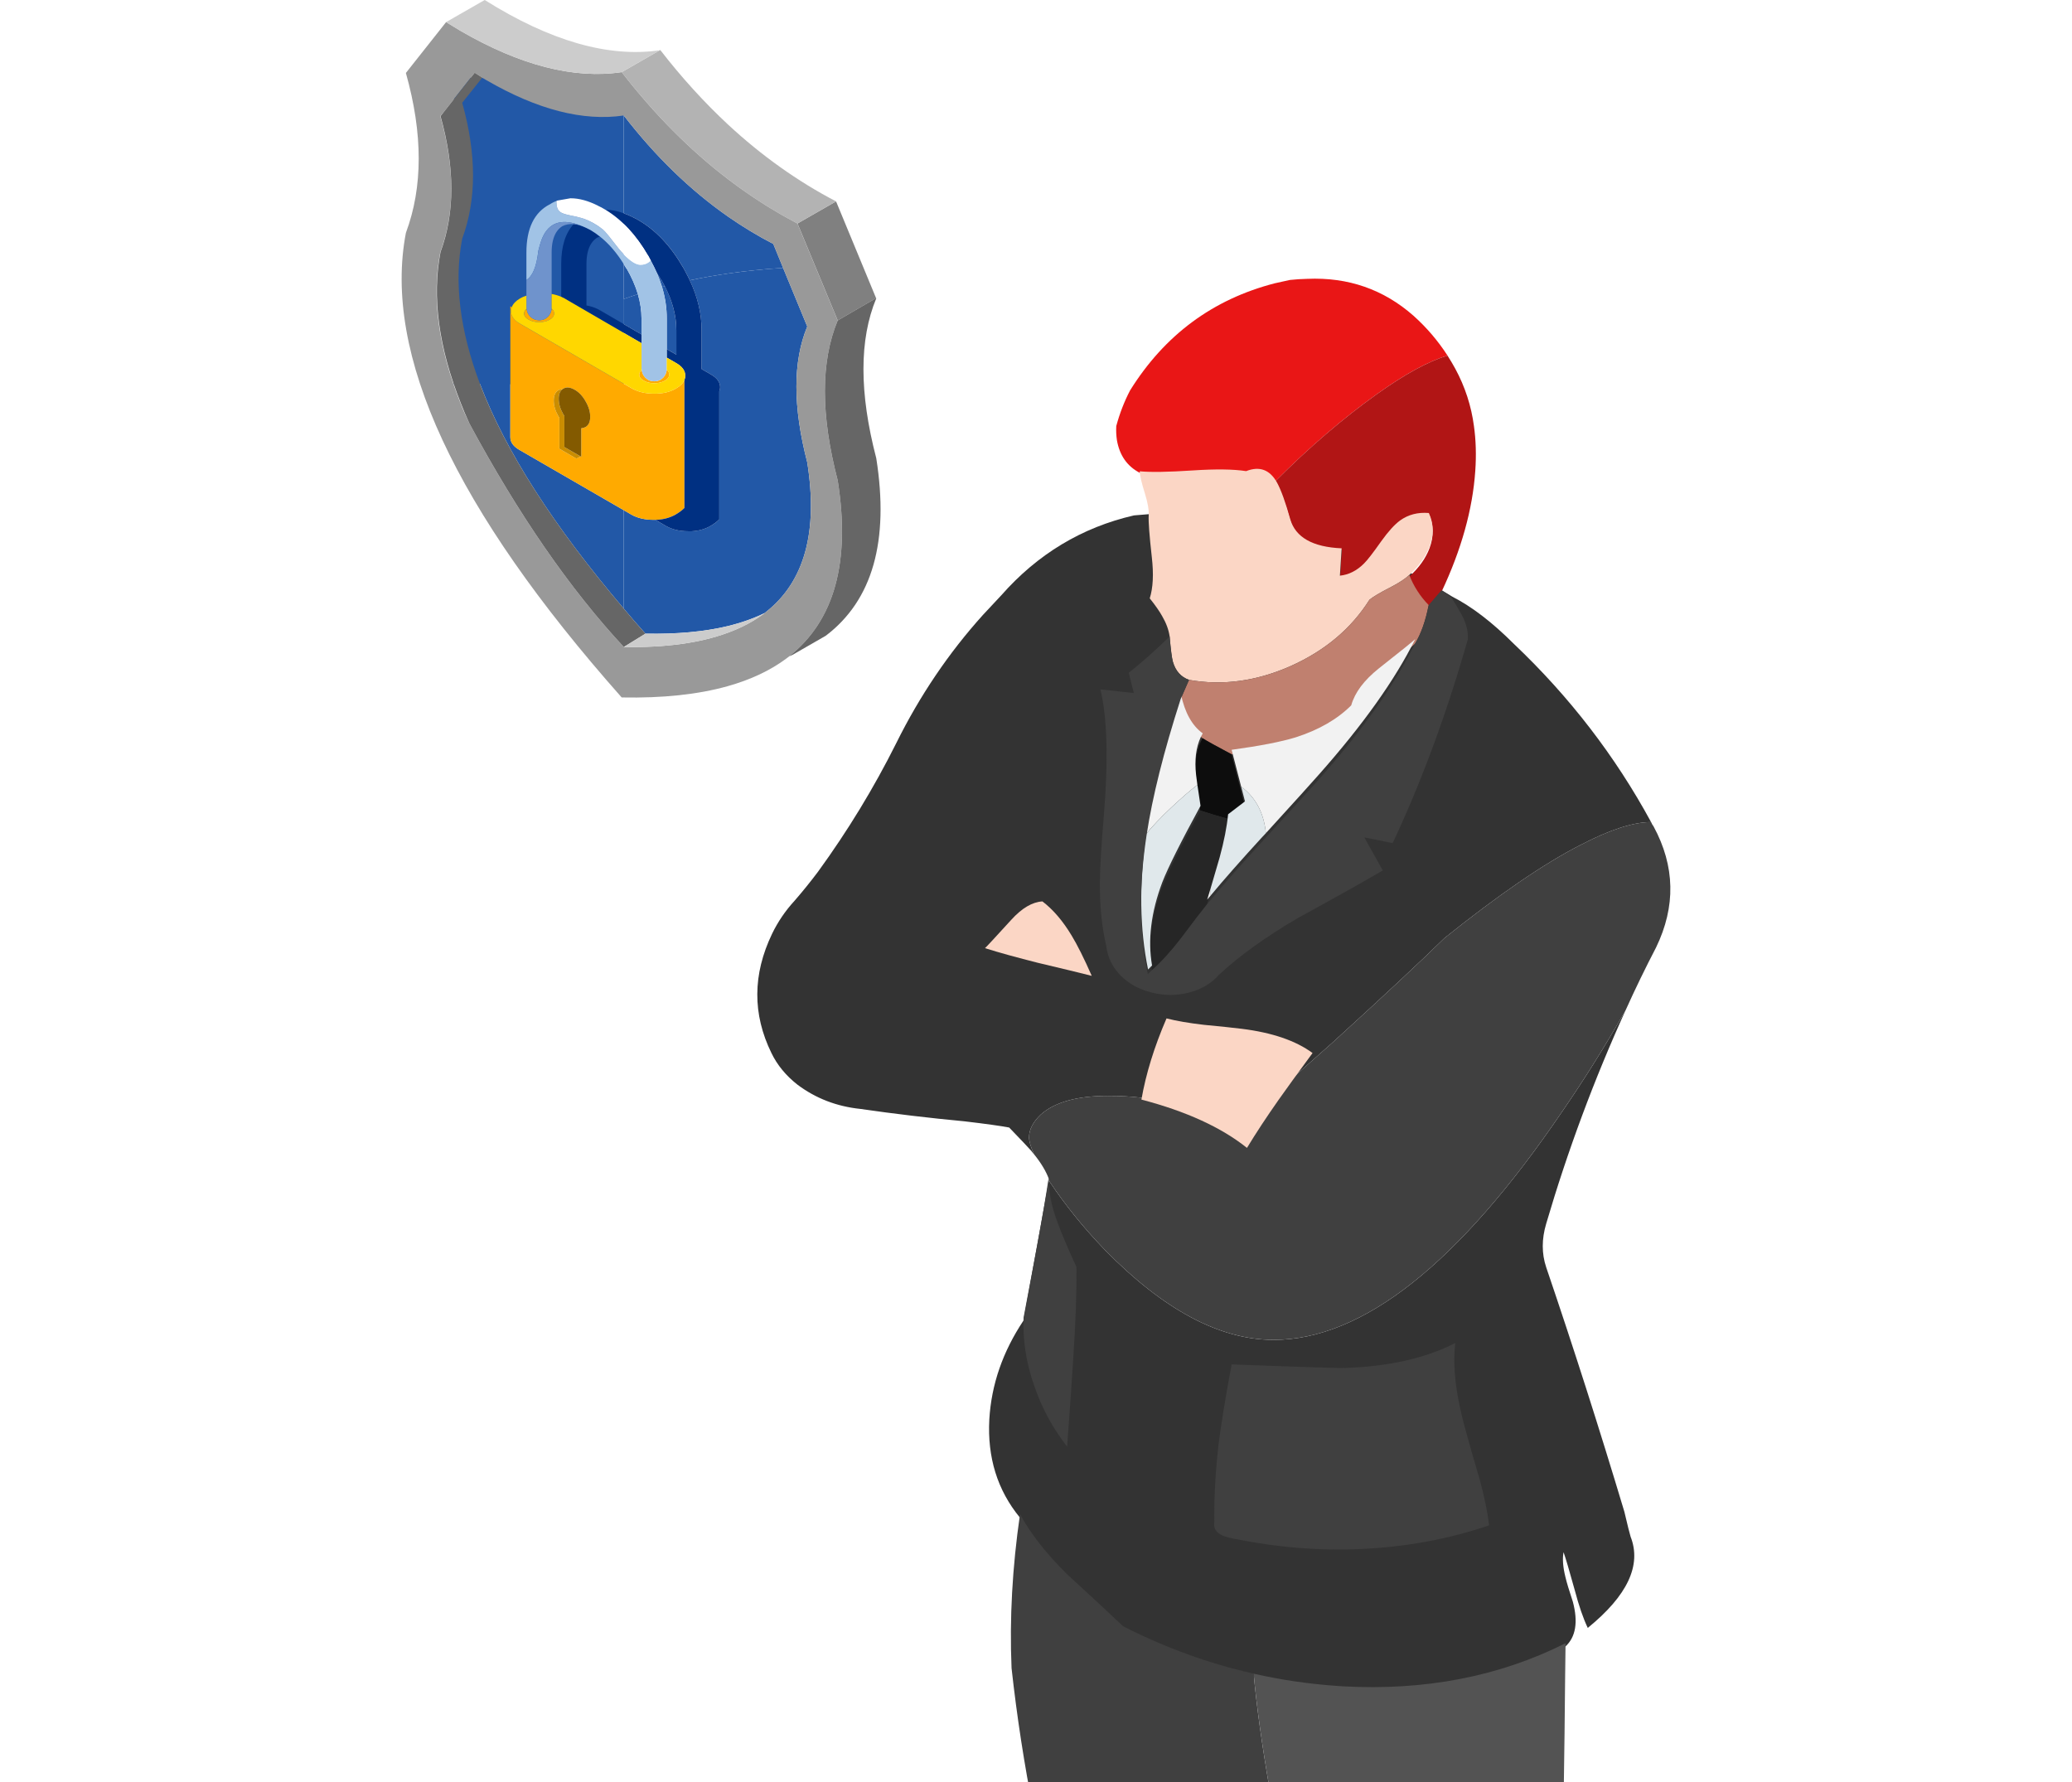 <?xml version="1.0" encoding="UTF-8"?><svg id="_レイヤー_1" xmlns="http://www.w3.org/2000/svg" xmlns:xlink="http://www.w3.org/1999/xlink" viewBox="0 0 250 215" width="250" height="215"><defs><style>.cls-1{fill:none;}.cls-2{clip-path:url(#clippath);}.cls-3,.cls-4{fill:#fa0;}.cls-5{fill:#2258a7;}.cls-6{clip-path:url(#clippath-4);}.cls-7{clip-path:url(#clippath-3);}.cls-8{clip-path:url(#clippath-2);}.cls-9{fill:#f2f2f2;}.cls-9,.cls-10,.cls-11,.cls-12,.cls-13,.cls-14,.cls-15,.cls-16,.cls-17,.cls-18,.cls-19,.cls-20,.cls-21,.cls-22,.cls-23,.cls-24,.cls-25,.cls-26,.cls-27,.cls-28,.cls-29,.cls-4,.cls-30,.cls-31{fill-rule:evenodd;}.cls-10{fill:#262626;}.cls-11{fill:#6f93cc;}.cls-12{fill:#835a00;}.cls-13{fill:gray;}.cls-14{fill:#535353;}.cls-15{fill:#a1c3e6;}.cls-16{fill:#0d0d0d;}.cls-17{fill:#404040;}.cls-18{fill:#b11515;}.cls-19{fill:#e0e8eb;}.cls-20{fill:#ca8d00;}.cls-21{fill:#ccc;}.cls-22{fill:#c0806f;}.cls-23{fill:#fbd6c5;}.cls-24{fill:#999;}.cls-25{fill:#333;}.cls-26{fill:#b3b3b3;}.cls-27{fill:#666;}.cls-28{fill:#fff;}.cls-29{fill:#e91616;}.cls-30{fill:gold;}.cls-31{fill:#003082;}</style><clipPath id="clippath"><rect class="cls-1" y="0" width="250" height="215"/></clipPath><clipPath id="clippath-2"><path class="cls-1" d="m79.878,34.625c.112-.028.228-.056.344-.084-.136-.26-.276-.523-.427-.783h-.028c-.172-.3-.348-.587-.527-.871.252.587.463,1.163.639,1.738m-4.614,1.446c.559-.196,1.127-.392,1.698-.579-.3-1.019-.759-2.062-1.37-3.116h-.028c-.096-.172-.196-.344-.3-.503v4.199Zm0-10.34c.36.128.727.288,1.107.479.016,0,.044.016.076.052.036,0,.076.012.124.048l.028.028c.016,0,.04.004.076.024.016,0,.036.008.048.024.02,0,.032.008.052.028.048.032.108.064.176.1,2.129,1.207,3.951,3.116,5.458,5.733v-.024c0,.02.012.032.024.052l.228.427c.02.032.036.068.052.1.184.34.36.683.515,1.019,1.502-.32,3.036-.591,4.603-.819,2.149-.312,4.371-.539,6.656-.679l-1.183-2.893c-1.882-.971-3.704-2.078-5.473-3.308-4.567-3.192-8.754-7.255-12.565-12.185v11.794Z"/></clipPath><clipPath id="clippath-3"><path class="cls-1" d="m75.264,36.071v3.032l2.137,1.247v-1.914c0-.967-.148-1.95-.439-2.945-.571.188-1.139.384-1.698.579m4.614-1.446c.388,1.29.575,2.561.571,3.811v3.688l1.151.663v-2.964c0-1.718-.459-3.48-1.378-5.282-.116.028-.232.056-.344.084m7.951-1.622c-1.566.228-3.1.499-4.603.819.959,2.046,1.434,4.043,1.422,6.001v4.702l1.131.655c.739.419,1.107.931,1.107,1.534,0,.168-.036.336-.1.503v15.446c-.3.304-.659.571-1.083.807-.635.368-1.382.575-2.237.627h-.427c-1.043,0-1.93-.212-2.665-.627l-1.31-.755h-.228c-1.039,0-1.93-.212-2.669-.631l-.903-.527v11.874c.839,1.007,1.71,2.014,2.617,3.02,3.78.072,7.084-.232,9.912-.907,1.654-.404,3.148-.931,4.479-1.586l-.028.028c.068-.052.128-.104.18-.152,4.642-3.656,6.304-9.668,4.978-18.039-1.746-6.728-1.746-12.189,0-16.4l-2.917-7.072c-2.285.14-4.507.368-6.656.679"/></clipPath><clipPath id="clippath-4"><path class="cls-1" d="m57.932,46.363c3.064,8.066,8.845,17.092,17.331,27.068v-11.874l-12.581-7.271c-.735-.419-1.107-.931-1.107-1.534v-9.409c-1.262.947-2.477,1.954-3.644,3.02m14.199-9.069c.052.028.112.056.164.088l2.968,1.722v-3.032c-1.067.38-2.113.787-3.132,1.223"/></clipPath></defs><g class="cls-2"><g><g><rect class="cls-5" x="54.76" y="9.379" width="20.504" height="36.984"/><g class="cls-8"><rect class="cls-5" x="75.264" y="13.937" width="19.221" height="22.134"/></g><g class="cls-7"><rect class="cls-5" x="75.264" y="32.323" width="23.464" height="44.199"/></g><g class="cls-6"><rect class="cls-5" x="57.932" y="36.071" width="17.331" height="37.36"/></g><path class="cls-3" d="m67.489,54.138v-3.728c-.052-.084-.092-.152-.128-.2-.364-.655-.547-1.282-.547-1.886s.184-1.015.547-1.231c.152-.084.324-.128.503-.128.036-.032.072-.056.104-.076.368-.22.823-.176,1.358.128.519.284.963.755,1.334,1.406.368.639.551,1.254.551,1.862,0,.603-.184,1.015-.551,1.231-.152.088-.32.14-.503.152h-.028v3.424l-.076-.024-.527.252-2.038-1.183Zm-5.913-10.795v9.409c0,.603.372,1.115,1.107,1.534l12.581,7.271.903.527c.739.419,1.63.631,2.669.631h.427c.859-.052,1.602-.264,2.237-.631.419-.236.783-.499,1.083-.803v-15.45c-.152.388-.483.731-1.007,1.035-.735.435-1.626.643-2.665.627-1.039,0-1.93-.212-2.669-.627l-13.484-7.799c-.735-.423-1.107-.931-1.107-1.538,0-.164.036-.328.1-.475l-.176-.104v6.392Z"/><path class="cls-4" d="m66.56,37.231c.096.08.172.168.228.264.048.096.072.2.072.316,0,.3-.176.551-.527.751-.164.1-.348.176-.551.228-.22.052-.463.076-.731.076-.487,0-.907-.1-1.258-.304-.368-.2-.551-.443-.551-.727,0-.22.1-.412.3-.579.036.352.176.663.427.931.304.304.663.451,1.083.451.268,0,.511-.056.731-.176.032-.02.068-.04.1-.06.048-.036.092-.076.136-.116.04-.032.08-.064.116-.1.116-.124.208-.26.276-.404.084-.168.132-.352.152-.551m10.867,7.395c.032.352.176.663.427.931.304.304.663.451,1.083.451s.779-.148,1.083-.451c.252-.268.392-.587.427-.955.2.168.3.36.3.575,0,.304-.176.555-.527.755-.352.204-.779.304-1.282.304-.487,0-.907-.1-1.258-.304-.368-.2-.555-.443-.555-.727,0-.22.104-.411.304-.579"/><path class="cls-20" d="m67.867,46.966c-.304.22-.451.603-.451,1.159,0,.603.184,1.223.551,1.862.036.064.076.132.128.2v3.748l1.962,1.135-.527.252-2.038-1.183v-3.724c-.052-.084-.092-.152-.128-.204-.368-.651-.551-1.282-.551-1.886s.184-1.015.551-1.235c.152-.084.32-.124.503-.124"/><path class="cls-12" d="m70.056,55.066l-1.962-1.131v-3.752c-.052-.064-.092-.132-.128-.2-.368-.635-.551-1.258-.551-1.862,0-.551.152-.939.451-1.159.036-.032.068-.056.1-.072.372-.22.823-.18,1.358.124.519.284.967.755,1.334,1.41.372.635.555,1.254.555,1.862,0,.603-.184,1.015-.555,1.231-.152.084-.32.136-.503.152h-.024v3.42l-.076-.024Z"/><path class="cls-31" d="m79.063,62.715h.2c.855-.052,1.602-.26,2.241-.627.416-.236.779-.503,1.079-.807v-15.446c.068-.168.1-.336.1-.503,0-.603-.368-1.115-1.107-1.534l-1.131-.655v-1.019l1.159.667v-2.968c0-1.718-.463-3.476-1.386-5.282-.132-.26-.276-.519-.427-.783h-.024c-.172-.3-.348-.587-.527-.867-.216-.487-.459-.979-.731-1.47-.016-.036-.032-.068-.048-.1l-.228-.431c-.016-.016-.024-.032-.024-.048v.024c-1.438-2.493-3.16-4.347-5.158-5.557h.024c.687,0,1.418.14,2.189.427.36.124.727.284,1.107.475.016,0,.04.016.076.052.032,0,.076.016.124.048l.028.028c.016,0,.04.008.072.024.02,0,.036.008.052.024.016,0,.036.008.052.028.048.032.108.064.176.1,2.129,1.207,3.947,3.12,5.457,5.737v-.028c0,.02.008.036.024.052l.228.427c.016.032.036.068.052.1.184.344.36.683.515,1.019.963,2.046,1.434,4.043,1.422,6.001v4.702l1.131.655c.739.419,1.107.931,1.107,1.534,0,.168-.032.336-.1.503v15.446c-.304.304-.663.571-1.083.807-.635.368-1.382.579-2.237.627h-.427c-1.043,0-1.93-.208-2.669-.627l-1.306-.755Zm-6.932-25.422c.056.028.108.06.164.088l2.968,1.722,2.137,1.247v1.059l-9.309-5.41c-.12-.068-.248-.132-.376-.192v-3.959c0-2.113.499-3.712,1.498-4.806.348.032.723.124,1.119.276.284.12.587.26.903.427.396.236.779.499,1.147.795-.116.036-.228.084-.34.136-.284.188-.519.419-.703.707-.388.603-.579,1.422-.579,2.465v5.006c.499.088.959.236,1.37.439"/><path class="cls-15" d="m78.509,31.419c.272.495.511.983.731,1.47.252.583.463,1.163.639,1.738.388,1.29.575,2.561.567,3.811v6.161c-.036.372-.176.691-.427.959-.304.3-.663.451-1.083.451s-.779-.152-1.083-.451c-.252-.268-.392-.579-.427-.931-.016-.052-.024-.1-.024-.152v-6.037c0-.967-.148-1.95-.439-2.944-.304-1.023-.759-2.066-1.37-3.12h-.028c-.1-.172-.2-.34-.3-.503-.851-1.366-1.81-2.481-2.881-3.332-.368-.296-.751-.559-1.147-.791-.32-.168-.619-.312-.903-.427-.368-.156-.715-.276-1.047-.368-1.95-.515-3.272.16-3.963,2.026-.148.435-.276.871-.376,1.31-.2,1.862-.679,3.024-1.434,3.496v-3.32c0-2.905.939-4.838,2.817-5.813l-.024.024c.268-.184.543-.324.831-.427v.128c0,.551.132.939.404,1.159.184.168.559.308,1.131.427.591.112,1.067.22,1.434.324.12.036.228.068.328.104.803.284,1.574.719,2.313,1.306.104.08.328.324.667.731.308.38.711.899,1.219,1.558.22.26.431.491.631.703.815.839,1.486,1.259,2.01,1.259.4,0,.739-.108,1.019-.328.08-.06.148-.128.216-.2"/><path class="cls-28" d="m73.05,25.305c2.002,1.215,3.72,3.068,5.158,5.561v-.028c0,.02.008.036.024.052l.228.427c.016.032.032.068.048.1-.064.072-.136.14-.212.204-.28.216-.619.324-1.019.324-.527,0-1.199-.419-2.014-1.254-.2-.212-.412-.447-.627-.707-.507-.659-.915-1.179-1.223-1.558-.34-.408-.559-.651-.667-.731-.735-.587-1.506-1.023-2.313-1.306-.096-.036-.208-.068-.328-.1-.364-.108-.843-.216-1.434-.328-.567-.12-.947-.26-1.131-.427-.268-.22-.404-.603-.404-1.159v-.124c.036-.02.068-.036.1-.052l1.586-.276h.052c1.003,0,2.101.3,3.296.903.016,0,.04.02.072.052.036,0,.076.016.128.052l.024.024c.016,0,.044.008.076.024.016,0,.032.008.052.024.016,0,.032.012.048.028.052.032.112.068.176.1.104.056.204.116.304.176"/><path class="cls-11" d="m63.515,35.67v-1.886c.755-.471,1.235-1.638,1.434-3.496.1-.439.228-.875.376-1.31.691-1.866,2.01-2.541,3.963-2.026.332.088.679.212,1.043.364-.396-.152-.767-.244-1.119-.276-.499-.036-.959.048-1.37.252-.284.184-.519.419-.703.703-.388.607-.579,1.426-.579,2.469v6.764c-.02.2-.068.384-.152.555-.068.144-.16.28-.276.404-.036.036-.076.068-.116.1-.044.04-.088.08-.136.112-.032.024-.068.044-.1.064-.22.116-.463.176-.731.176-.419,0-.779-.152-1.083-.451-.252-.268-.392-.579-.427-.931-.016-.052-.024-.1-.024-.152v-1.434Z"/><path class="cls-30" d="m66.559,35.469c.415.072.803.188,1.159.34.128.06.256.12.376.188l9.309,5.41v3.068c0,.052.008.1.024.152-.2.168-.3.36-.3.579,0,.284.184.527.551.727.352.204.771.304,1.258.304.503,0,.931-.1,1.282-.304.352-.2.527-.451.527-.751,0-.22-.1-.412-.3-.579v-1.458l1.131.651c.739.419,1.107.931,1.107,1.534,0,.168-.032.336-.1.503-.152.388-.487.731-1.007,1.031-.735.439-1.626.647-2.665.631-1.043,0-1.93-.212-2.669-.631l-13.484-7.799c-.739-.416-1.107-.931-1.107-1.534,0-.168.032-.324.1-.475.152-.404.487-.755,1.007-1.059.236-.132.487-.244.755-.328v1.434c0,.052.008.104.024.152-.2.168-.3.36-.3.579,0,.284.184.527.551.727.356.204.771.304,1.258.304.268,0,.511-.024.731-.076.204-.052.392-.128.551-.228.352-.2.531-.451.531-.751,0-.112-.028-.22-.076-.316-.056-.096-.132-.184-.228-.264v-1.762Z"/><polygon class="cls-13" points="101.075 38.664 96.221 26.965 100.875 24.297 103.24 30.01 105.705 35.971 101.075 38.664"/><path class="cls-26" d="m100.874,24.299l-4.654,2.669c-2.909-1.522-5.705-3.308-8.39-5.362-4.603-3.516-8.873-7.819-12.817-12.905l4.603-2.641.052-.024c2.581,3.332,5.31,6.328,8.174,8.993,4.059,3.764,8.402,6.852,13.032,9.269"/><path class="cls-24" d="m96.218,26.964l4.858,11.698c-2.066,4.966-2.066,11.398,0,19.297,1.558,9.844-.396,16.924-5.865,21.235-.1.084-.208.168-.324.252-1.942,1.446-4.307,2.561-7.096,3.344-3.564.999-7.827,1.454-12.781,1.358-20.16-22.741-28.838-41.427-26.037-56.049,2.062-5.533,2.062-11.966,0-19.297l4.854-6.137c.587.368,1.167.719,1.738,1.055,7.211,4.179,13.692,5.837,19.445,4.982,3.943,5.086,8.214,9.389,12.817,12.905,2.689,2.054,5.485,3.839,8.39,5.358m-42.489-13.684l-.603.731c1.762,6.221,1.762,11.69,0,16.4-1.059,5.418-.244,11.498,2.441,18.238.316.823.679,1.646,1.079,2.465,5.921,10.987,12.13,19.968,18.618,26.944,5.01.092,9.185-.479,12.529-1.71,1.666-.607,3.124-1.378,4.379-2.313.016-.016.04-.036.072-.052.068-.048.128-.1.18-.152,4.642-3.656,6.304-9.668,4.978-18.035-1.742-6.728-1.742-12.193,0-16.404l-2.917-7.068-1.183-2.893c-1.878-.975-3.704-2.078-5.473-3.308-4.567-3.192-8.754-7.255-12.565-12.189-4.898.719-10.416-.695-16.552-4.251-.184-.104-.36-.204-.531-.304v-.024c-.3-.204-.603-.396-.903-.579l-.024.024-3.524,4.479Z"/><path class="cls-27" d="m57.93,46.363c3.068,8.066,8.849,17.088,17.335,27.068.839,1.007,1.71,2.014,2.613,3.02l-2.613,1.61c-6.492-6.98-12.697-15.961-18.618-26.944-.388-.839-.739-1.67-1.055-2.493-2.669-6.724-3.484-12.797-2.441-18.214,1.742-4.71,1.742-10.18,0-16.4l.579-.731,3.52-4.475.024-.028c.304.184.607.38.907.579v.024l-2.413,3.02c1.742,6.221,1.742,11.69,0,16.4-1.007,5.234-.288,11.087,2.161,17.563m37.284,32.829c5.465-4.311,7.423-11.386,5.861-21.235-2.062-7.899-2.062-14.331,0-19.293l4.63-2.693.024.024c-2.062,4.966-2.062,11.398,0,19.297,1.578,9.996-.451,17.132-6.089,21.411l-4.023,2.313c-.12.052-.252.108-.404.176"/><path class="cls-21" d="m79.614,6.065l-4.603,2.641c-5.753.855-12.233-.807-19.445-4.982-.571-.336-1.151-.687-1.738-1.059l4.654-2.665c7.883,4.946,14.926,6.968,21.131,6.065"/><path class="cls-21" d="m75.263,78.063l2.617-1.61c3.78.076,7.084-.228,9.912-.907,1.654-.4,3.148-.927,4.479-1.582l-.028.024c-.032.016-.056.032-.072.052-1.254.935-2.713,1.706-4.379,2.313-3.344,1.231-7.519,1.798-12.529,1.71"/></g><g><g><path class="cls-25" d="m124.46,138.884c-.399-.449-1.298-1.399-2.696-2.847-1.049-.199-2.845-.449-5.392-.749-4.245-.399-8.44-.898-12.584-1.498-2.845-.3-5.368-1.273-7.565-2.921-1.399-1.097-2.447-2.371-3.145-3.82-2.298-4.693-2.273-9.487.075-14.381.699-1.448,1.598-2.772,2.696-3.97.999-1.148,1.947-2.322,2.847-3.52,3.594-4.943,6.741-10.112,9.437-15.506,2.845-5.742,6.342-10.911,10.486-15.504.749-.799,1.473-1.573,2.172-2.322,4.393-4.993,9.737-8.214,16.028-9.663.6-.05,1.2-.099,1.798-.149,12.21-.879,24.418,2.442,36.628,9.961,2.347,1.198,4.819,3.097,7.416,5.692,6.708,6.362,12.224,13.528,16.553,21.498-2.148,0-4.993.923-8.539,2.771-4.395,2.247-9.862,5.992-16.404,11.235-2.746,2.696-7.24,6.892-13.482,12.584-1.7,1.505-3.235,2.866-4.605,4.082-.038.041-.075.079-.113.113-.118.19-.244.378-.375.562l-.113.149c-.086.146-.173.284-.262.413l-1.049,1.349c-1.448,2.146-2.721,4.093-3.82,5.841l-1.873-1.273c-.35-.25-.724-.499-1.124-.749h-.075c-1.099-.65-2.323-1.248-3.671-1.798-1.798-.749-3.795-1.423-5.992-2.022-1.198-.151-2.547-.225-4.045-.225-3.695,0-6.392.749-8.09,2.247-.948.898-1.422,1.823-1.422,2.771,0,.451.199,1.124.598,2.023-.099-.101-.199-.225-.3-.375Zm2.172,3.671c1.897,2.845,4.12,5.591,6.667,8.239,7.091,7.24,13.882,10.861,20.373,10.861,10.737,0,22.346-9.189,34.83-27.565,2.646-3.845,5.193-7.915,7.641-12.21-3.795,8.34-6.991,16.929-9.588,25.767-.549,1.848-.549,3.596,0,5.243,3.296,9.688,6.441,19.524,9.437,29.512.399,1.697.65,2.696.749,2.996,1.349,3.445-.375,7.116-5.167,11.01-.55-1.148-1.074-2.671-1.574-4.569-.648-2.347-1.099-3.869-1.347-4.569-.151.799-.075,1.798.224,2.996.151.65.451,1.647.9,2.996.648,2.446.35,4.244-.9,5.392-7.939,3.995-16.878,5.719-26.814,5.169-9.238-.549-18.078-2.971-26.516-7.265-1.498-1.399-3.77-3.472-6.816-6.218-2.497-2.497-4.395-4.918-5.692-7.265-2.698-3.296-3.921-7.24-3.671-11.835.249-4.194,1.622-8.165,4.12-11.91l3.071-16.928c.05.05.075.101.075.151Z"/><path class="cls-17" d="m124.759,139.258c.849,1.049,1.448,2.047,1.798,2.996v.149c.05.05.075.101.075.151,1.897,2.845,4.12,5.591,6.667,8.239,7.091,7.24,13.882,10.861,20.373,10.861,10.737,0,22.346-9.189,34.83-27.565,2.646-3.845,5.193-7.915,7.641-12.21,1.148-2.545,2.371-5.068,3.671-7.565,2.396-4.943,2.297-9.812-.3-14.606l-.151-.224c-.053-.101-.102-.2-.149-.3-2.148,0-4.993.923-8.539,2.771-4.395,2.247-9.862,5.992-16.404,11.235-2.746,2.696-7.24,6.892-13.482,12.584-1.7,1.505-3.235,2.866-4.605,4.082-.038.041-.075.079-.113.113-.118.19-.244.378-.375.562l-.113.149c-.086.146-.173.284-.262.413l-1.049,1.349c-1.448,2.146-2.721,4.093-3.82,5.841l-1.873-1.273c-.35-.25-.724-.499-1.124-.749h-.075c-1.099-.65-2.323-1.248-3.671-1.798-1.798-.749-3.795-1.423-5.992-2.022-1.198-.151-2.547-.225-4.045-.225-3.695,0-6.392.749-8.09,2.247-.948.898-1.422,1.823-1.422,2.771,0,.451.199,1.124.598,2.023Z"/></g><g><path class="cls-29" d="m153.862,58.081c4.089-4.105,8.184-7.619,12.286-10.542,3.344-2.392,6.179-3.938,8.503-4.642-1.151-1.783-2.521-3.384-4.103-4.801-3.612-3.183-7.885-4.668-12.821-4.453-.708.015-1.406.06-2.094.135-.607.124-1.216.259-1.823.402-7.476,1.931-13.295,6.241-17.462,12.93-.692,1.325-1.247,2.756-1.663,4.292-.032.566-.006,1.138.08,1.718.322,1.824,1.233,3.129,2.736,3.916,1.324.143,3.469.107,6.437-.107,2.755-.179,4.901-.143,6.438.107,1.482-.592,2.645-.244,3.486,1.046Z"/><path class="cls-18" d="m174.65,42.897c-2.323.704-5.158,2.25-8.503,4.642-4.102,2.923-8.197,6.437-12.286,10.542.076.108.148.225.215.35.5.894,1.037,2.36,1.609,4.399.644,2.183,2.718,3.344,6.223,3.488l-.215,3.327c1.074-.108,2.039-.591,2.898-1.45.394-.394,1.09-1.305,2.092-2.736.822-1.181,1.573-2.003,2.253-2.468,1.001-.715,2.164-1.02,3.486-.911.573,1.287.591,2.646.054,4.077-.465,1.216-1.27,2.344-2.414,3.379.5,1.361,1.27,2.576,2.307,3.649l1.555-1.77c2.396-5.079,3.755-9.944,4.077-14.593.133-1.902.08-3.707-.161-5.42-.322-2.431-1.072-4.738-2.253-6.921-.296-.543-.609-1.069-.939-1.583Z"/></g><path class="cls-23" d="m150.352,56.841c-1.532-.237-3.675-.265-6.431-.083-2.965.195-5.101.23-6.409.104.028.543.235,1.434.626,2.673.348,1.115.5,2.006.459,2.673-.042.724.083,2.395.376,5.012.235,2.047.152,3.704-.25,4.971.682.849,1.182,1.567,1.502,2.15.487.835.787,1.65.898,2.443.139,1.615.271,2.639.397,3.071.32,1.1.967,1.824,1.941,2.171,4.036.724,8.129.168,12.277-1.671,4.134-1.851,7.301-4.518,9.5-7.998.445-.361,1.252-.843,2.421-1.441,1.085-.557,1.88-1.072,2.38-1.545,1.156-1.058,1.963-2.186,2.423-3.384.556-1.434.535-2.799-.063-4.093-1.323-.111-2.478.189-3.466.898-.669.487-1.426,1.322-2.276,2.506-.988,1.406-1.684,2.304-2.088,2.695-.863.863-1.83,1.35-2.902,1.462l.209-3.3c-3.493-.152-5.561-1.322-6.201-3.508-.571-2.047-1.1-3.515-1.586-4.406-.863-1.573-2.11-2.039-3.738-1.399Z"/><path class="cls-23" d="m125.255,116.17c2.882.682,5.038,1.204,6.472,1.567-.932-2.117-1.747-3.745-2.443-4.888-1.058-1.754-2.227-3.118-3.507-4.093-1.225.07-2.478.807-3.758,2.215-2.004,2.199-3.062,3.341-3.175,3.425,1.726.543,3.864,1.134,6.411,1.775Z"/><path class="cls-23" d="m140.748,122.873c-1.476,3.412-2.486,6.675-3.028,9.794,5.388,1.407,9.632,3.349,12.736,5.827,1.072-1.769,2.345-3.703,3.821-5.805.891-1.267,2.254-3.147,4.092-5.64-2.017-1.489-4.864-2.464-8.539-2.923-1.017-.126-2.54-.285-4.573-.48-1.808-.209-3.312-.467-4.509-.774Z"/><path class="cls-22" d="m170.04,69.371c-.5.472-1.295.987-2.38,1.545-1.169.598-1.976,1.08-2.421,1.441-2.199,3.48-5.366,6.147-9.5,7.998-4.147,1.839-8.241,2.395-12.277,1.671l-1.002,2.298c.487,2.227,1.364,3.807,2.63,4.74.502.32,1.671.968,3.508,1.943,3.382-.459,5.95-.961,7.704-1.504,2.812-.878,5.046-2.165,6.703-3.864.445-1.532,1.558-3,3.34-4.406,2.701-2.13,4.162-3.321,4.384-3.571.724-1.183,1.274-2.736,1.65-4.657-1.03-1.059-1.81-2.27-2.339-3.634Z"/><path class="cls-16" d="m144.234,93.366c.015.376.209,1.851.585,4.427,1.154.376,2.269.709,3.34,1.002l2.047-1.545-1.608-6.244c-1.838-.974-3.006-1.622-3.508-1.943-.654,1.183-.939,2.617-.856,4.302Z"/><path class="cls-10" d="m138.994,117.048c1.071-.933,2.234-2.208,3.486-3.823,1.378-1.851,2.43-3.223,3.153-4.114.696-2.256,1.198-3.954,1.504-5.095.543-1.976.884-3.717,1.023-5.221-1.071-.293-2.186-.626-3.34-1.002-2.395,4.399-3.919,7.47-4.573,9.209-1.364,3.621-1.782,6.968-1.252,10.046Z"/><g><path class="cls-17" d="m161.56,253.837c-1.846-7.43-3.429-14.084-4.747-19.959-2.989-13.424-4.839-24.076-5.552-31.951-5.398-1.216-10.647-3.12-15.746-5.714-1.466-1.394-3.719-3.486-6.759-6.276-2.505-2.47-4.399-4.883-5.686-7.243-.932,6.419-1.271,12.608-1.02,18.563,1.287,11.696,3.577,23.214,6.867,34.553,3.29,11.303,5.31,22.766,6.061,34.391.252,3.864.43,7.745.537,11.643.072,3.47-.035,6.956-.322,10.463-.126.588-.18,1.125-.161,1.609,5.436,2.431,10.497,3.594,15.182,3.488,5.937-.108,10.229-2.415,12.875-6.923,1.251-2.61,1.483-5.793.696-9.55-.285-1.251-.751-2.86-1.394-4.828-.787-2.505-1.27-4.06-1.448-4.668-.215-2.361-.072-6.993.429-13.897.097-1.293.158-2.528.187-3.703Z"/><path class="cls-14" d="m151.261,201.928c.712,7.875,2.563,18.527,5.552,31.951,1.318,5.875,2.901,12.529,4.747,19.959.107-4.117-.189-7.496-.884-10.14-.965-3.112-1.663-5.455-2.094-7.029-.679-2.753-.965-5.169-.857-7.243,1.788,7.262,3.647,13.485,5.578,18.672,1.189,3.284,2.477,6.378,3.864,9.282,5.256,10.122,8.94,20.853,11.051,32.192,1.573,8.369,1.753,16.74.537,25.11-.287,1.033-.43,1.802-.43,2.307-.035,1.074.339,1.878,1.127,2.414,3.398,1.824,6.902,2.755,10.516,2.791,4.291,0,7.331-1.504,9.12-4.507.468-1.141.843-2.411,1.127-3.809.322-10.302.464-20.585.429-30.851-.072-12.305-2.289-24.27-6.652-35.895-3.755-10.05-5.526-20.513-5.311-31.387.07-4.434.124-8.87.161-13.305.012-1.341.029-2.737.053-4.185-7.974,4.005-16.916,5.741-26.823,5.204-.25-.013-.5-.031-.751-.053-3.41-.234-6.763-.726-10.059-1.476Z"/></g><g><path class="cls-9" d="m146.083,108.035c-.148.173-.291.342-.429.511.152-.502.294-.976.429-1.422v.911Zm2.522-17.571c3.397-.465,5.972-.965,7.724-1.502,2.79-.894,5.025-2.181,6.706-3.862.43-1.539,1.538-3.024,3.327-4.453,2.682-2.111,4.147-3.292,4.399-3.542-2.433,4.901-6.313,10.356-11.642,16.364-.688.791-2.816,3.144-6.383,7.056-.219-2.271-1.096-4.051-2.629-5.34-.12-.102-.237-.192-.35-.268l-1.153-4.453Zm-10.247,9.711c.679-4.614,2.057-10.087,4.13-16.417.465,2.218,1.341,3.79,2.629,4.721-.679,1.181-.965,2.629-.859,4.346,0,.216.072.843.215,1.878-.866.655-1.938,1.586-3.219,2.788-1.225,1.156-2.216,2.202-2.977,3.139.029-.148.057-.3.08-.456Z"/><path class="cls-19" d="m141.256,97.491c1.28-1.202,2.352-2.133,3.219-2.788.097.669.221,1.508.376,2.521-2.396,4.399-3.934,7.476-4.614,9.228-1.359,3.613-1.77,6.958-1.233,10.033l-.483.484c-1.01-4.875-1.09-10.311-.241-16.312v-.026c.761-.938,1.753-1.984,2.977-3.139Zm11.051,3.488c-2.556,2.787-4.63,5.138-6.223,7.056v-.911c.465-1.561.824-2.785,1.074-3.675.535-1.968.876-3.703,1.02-5.205l2.038-1.557-.456-1.77c.113.076.23.165.35.268,1.533,1.289,2.409,3.069,2.629,5.34-.142.145-.285.297-.43.455Z"/></g><path class="cls-17" d="m175.197,72.21c-.25-.265-.674-.598-1.273-1.002l-1.545,1.796c-.376,1.921-.926,3.473-1.65,4.657-2.421,4.914-6.291,10.38-11.608,16.394-.709.793-2.986,3.286-6.828,7.476-2.784,3.036-5.003,5.562-6.661,7.581-.723.891-1.775,2.263-3.153,4.114-1.252,1.615-2.415,2.889-3.486,3.823l-.502.48c-1.043-4.999-1.091-10.595-.146-16.79.696-4.595,2.069-10.066,4.114-16.414l1.002-2.298c-.974-.347-1.621-1.071-1.941-2.171-.126-.432-.258-1.456-.397-3.071-1.532,1.519-3.175,2.98-4.929,4.386l.606,2.443c-2.603-.278-3.946-.424-4.029-.437.835,3.438.967,8.589.397,15.453-.293,3.48-.445,6.064-.459,7.748-.028,2.854.222,5.409.752,7.664.167,1.489.793,2.75,1.878,3.78,1.002.96,2.256,1.615,3.758,1.963,1.462.348,2.902.341,4.323-.022,1.503-.376,2.721-1.093,3.653-2.15,2.408-2.256,5.583-4.538,9.521-6.85,4.579-2.506,7.996-4.421,10.252-5.743l-2.234-3.988,3.423.689c3.493-7.435,6.514-15.621,9.061-24.56.07-.806-.111-1.677-.543-2.61-.209-.459-.661-1.239-1.358-2.339Z"/><path class="cls-17" d="m148.605,164.612c8.405.322,12.982.465,13.733.429,5.258-.178,9.674-1.181,13.251-3.003-.358,2.932.107,6.617,1.394,11.052.323,1.216.841,3.022,1.557,5.419.572,2.11.948,3.953,1.126,5.525-4.829,1.646-9.925,2.594-15.289,2.844-5.043.25-10.211-.161-15.504-1.233-.751-.143-1.305-.323-1.663-.537-.572-.358-.805-.859-.696-1.502-.037-2.933.142-6.117.535-9.55.358-2.683.876-5.83,1.557-9.443Zm-22.05-22.695c-.072,1.716.287,3.594,1.074,5.634.429,1.216,1.179,2.986,2.253,5.311.035,2.933-.089,6.545-.376,10.837-.143,2.398-.393,6.01-.75,10.839-1.753-2.254-3.077-4.703-3.97-7.351-.965-2.718-1.394-5.454-1.287-8.209.715-3.791,1.252-6.635,1.609-8.53.609-3.292,1.091-6.136,1.448-8.53Z"/></g></g></g></svg>